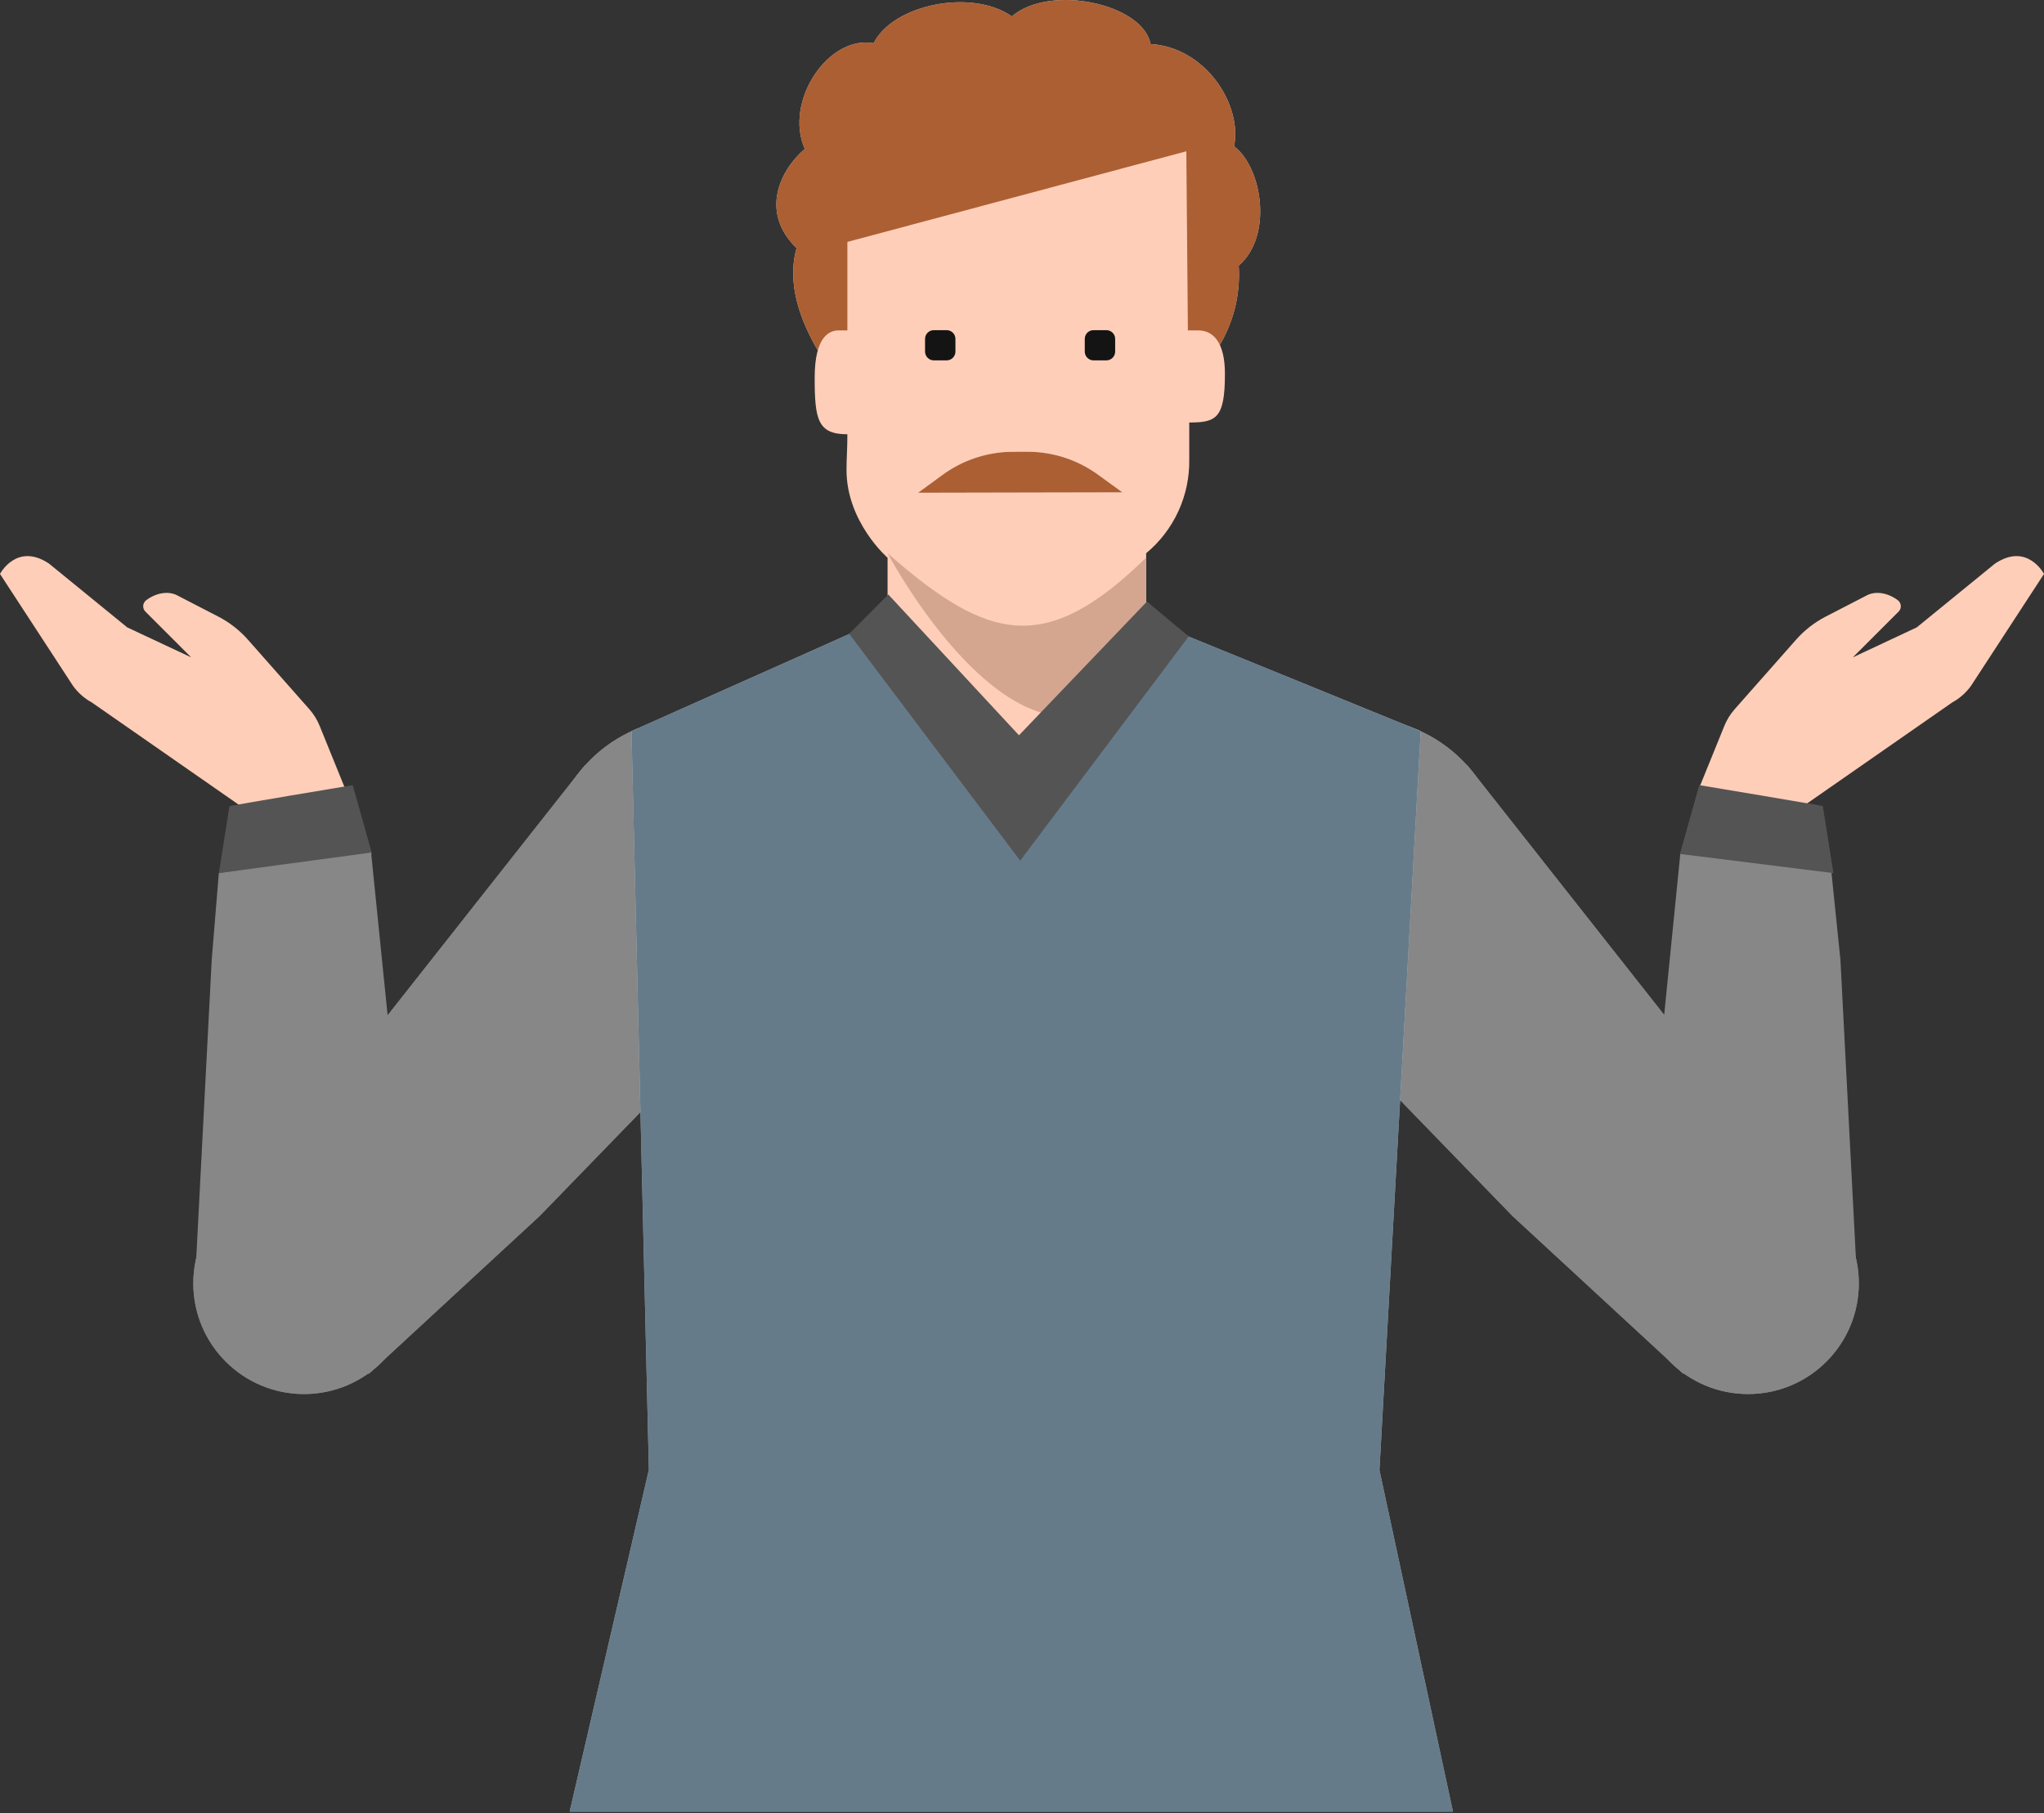 <svg width="674" height="598" viewBox="0 0 674 598" fill="none" xmlns="http://www.w3.org/2000/svg">
<rect x="0" y="0" width="674" height="598" fill="#333333" stroke="none"/>
<path d="M79.976 266.286L30.271 231.688C27.804 230.341 25.675 228.454 24.046 226.17L9.15527e-05 189.297C9.15527e-05 189.297 5.509 178.755 16.177 185.901L41.958 206.927L63.036 216.811L47.929 201.701C47.676 201.445 47.483 201.137 47.361 200.8C47.239 200.462 47.191 200.102 47.222 199.744C47.252 199.386 47.36 199.039 47.537 198.727C47.714 198.414 47.957 198.144 48.249 197.933C51.524 195.513 55.49 194.829 58.436 196.369L72.086 203.423C75.713 205.313 78.963 207.846 81.677 210.898L102.009 233.922C103.462 235.567 104.62 237.448 105.435 239.483L113.807 260.121L79.976 266.286Z" fill="#FFCEB8"/>
<path d="M602.786 398.045C602.786 398.045 591.092 411.569 579.26 425.177C567.235 439.093 555.1 453.122 555.072 453.122L533.148 432.865L524.671 425.028L520.46 421.137L501.962 404.054L498.705 401.046L422.978 322.948C422.95 322.893 422.922 322.893 422.866 322.866L412.255 313.069L483.65 252.304C484.185 252.885 484.719 253.493 485.197 254.102L552.069 338.931L571.563 361.659L572.378 362.599L591.957 385.437L602.786 398.045Z" fill="#878787"/>
<path d="M448.892 330.717C474.799 330.717 495.8 309.716 495.8 283.809C495.8 257.902 474.799 236.9 448.892 236.9C422.985 236.9 401.983 257.902 401.983 283.809C401.983 309.716 422.985 330.717 448.892 330.717Z" fill="#878787"/>
<path d="M576.432 459.791C596.596 459.791 612.942 443.445 612.942 423.281C612.942 403.117 596.596 386.77 576.432 386.77C556.268 386.77 539.921 403.117 539.921 423.281C539.921 443.445 556.268 459.791 576.432 459.791Z" fill="#878787"/>
<path d="M604.522 287.971L601.032 265.928C601.021 265.705 560.36 258.96 560.36 258.96L553.991 281.658L604.522 287.971Z" fill="#545454"/>
<path d="M73.898 398.045C73.898 398.045 85.592 411.569 97.424 425.177C109.449 439.093 121.584 453.122 121.612 453.122L143.536 432.865L152.013 425.028L156.224 421.137L174.723 404.054L177.979 401.046L253.706 322.948C253.734 322.893 253.762 322.893 253.818 322.866L264.429 313.069L193.034 252.304C192.5 252.885 191.965 253.493 191.487 254.102L124.615 338.931L105.121 361.659L104.306 362.599L84.728 385.437L73.898 398.045Z" fill="#878787"/>
<path d="M227.793 330.717C253.7 330.717 274.702 309.716 274.702 283.809C274.702 257.902 253.7 236.9 227.793 236.9C201.887 236.9 180.885 257.902 180.885 283.809C180.885 309.716 201.887 330.717 227.793 330.717Z" fill="#878787"/>
<path d="M100.253 459.791C120.417 459.791 136.764 443.445 136.764 423.281C136.764 403.117 120.417 386.77 100.253 386.77C80.089 386.77 63.743 403.117 63.743 423.281C63.743 443.445 80.089 459.791 100.253 459.791Z" fill="#878787"/>
<path d="M72.163 287.971L75.653 265.928C75.664 265.705 116.325 258.96 116.325 258.96L122.694 281.658L72.163 287.971Z" fill="#545454"/>
<path d="M64.194 424.936L69.816 316.509L72.163 287.972L122.37 281.202L137.202 427.361L64.194 424.936Z" fill="#878787"/>
<path d="M602.786 398.045C602.786 398.045 591.092 411.569 579.26 425.177C567.235 439.093 555.1 453.122 555.072 453.122L533.148 432.865L524.671 425.028L520.46 421.137L501.962 404.054L498.705 401.046L422.978 322.948C422.95 322.893 422.922 322.893 422.866 322.866L412.255 313.069L483.65 252.304C484.185 252.885 484.719 253.493 485.197 254.102L552.069 338.931L571.563 361.659L572.378 362.599L591.957 385.437L602.786 398.045Z" fill="#878787"/>
<path d="M448.892 330.717C474.799 330.717 495.8 309.716 495.8 283.809C495.8 257.902 474.799 236.9 448.892 236.9C422.985 236.9 401.983 257.902 401.983 283.809C401.983 309.716 422.985 330.717 448.892 330.717Z" fill="#878787"/>
<path d="M576.432 459.791C596.596 459.791 612.942 443.445 612.942 423.281C612.942 403.117 596.596 386.77 576.432 386.77C556.268 386.77 539.921 403.117 539.921 423.281C539.921 443.445 556.268 459.791 576.432 459.791Z" fill="#878787"/>
<path d="M612.491 424.936L606.869 316.509L603.837 287.003L554.116 281.202L539.483 427.361L612.491 424.936Z" fill="#878787"/>
<path d="M73.898 398.045C73.898 398.045 85.592 411.569 97.424 425.177C109.449 439.093 121.584 453.122 121.612 453.122L143.536 432.865L152.013 425.028L156.224 421.137L174.723 404.054L177.979 401.046L253.706 322.948C253.734 322.893 253.762 322.893 253.818 322.866L264.429 313.069L193.034 252.304C192.5 252.885 191.965 253.493 191.487 254.102L124.615 338.931L105.121 361.659L104.306 362.599L84.728 385.437L73.898 398.045Z" fill="#878787"/>
<path d="M227.793 330.717C253.7 330.717 274.702 309.716 274.702 283.809C274.702 257.902 253.7 236.9 227.793 236.9C201.887 236.9 180.885 257.902 180.885 283.809C180.885 309.716 201.887 330.717 227.793 330.717Z" fill="#878787"/>
<path d="M100.253 459.791C120.417 459.791 136.764 443.445 136.764 423.281C136.764 403.117 120.417 386.77 100.253 386.77C80.089 386.77 63.743 403.117 63.743 423.281C63.743 443.445 80.089 459.791 100.253 459.791Z" fill="#878787"/>
<path d="M408.458 87.596C409.843 108.91 396.386 123.44 389.525 127.499C386.366 129.369 380.355 82.88 380.355 82.88L284.012 88.786C284.012 88.786 282.247 124.774 282.023 131.966C282.023 131.966 255.934 105.589 262.667 81.838C250.398 69.881 257.317 56.039 265.381 49.11C258.427 33.558 273.097 11.473 288.082 14.241C294.597 1.275 320.709 -3.753 333.641 5.407C346.176 -5.412 376.901 1.23 379.393 14.518C397.507 15.604 409.679 34.455 406.939 48.276C416.209 55.209 419.808 77.907 408.458 87.596Z" fill="white"/>
<path d="M408.458 87.596C409.843 108.91 396.386 123.44 389.525 127.499C386.366 129.369 380.355 82.88 380.355 82.88L284.012 88.786C284.012 88.786 282.247 124.774 282.023 131.966C282.023 131.966 255.934 105.589 262.667 81.838C250.398 69.881 257.317 56.039 265.381 49.11C258.427 33.558 273.097 11.473 288.082 14.241C294.597 1.275 320.709 -3.753 333.641 5.407C346.176 -5.412 376.901 1.23 379.393 14.518C397.507 15.604 409.679 34.455 406.939 48.276C416.209 55.209 419.808 77.907 408.458 87.596Z" fill="#963700" fill-opacity="0.8"/>
<path d="M391.193 49.894L391.7 108.979H395.134C399.975 108.979 403.917 112.778 403.917 123.305C403.917 138.027 401.018 139.35 392.151 139.35V151.567C392.245 157.454 391.016 163.287 388.556 168.636C386.096 173.985 382.467 178.714 377.936 182.474V200.122L335.305 252.043L292.673 202.065V183.965C292.673 183.965 279.135 172.199 279.135 155.001C279.135 150.609 279.417 148.64 279.417 143.235C269.648 143.235 268.636 138.393 268.636 124.601C268.636 110.892 273.533 108.979 276.517 108.979H279.417V79.788L391.193 49.894Z" fill="#FFCEB8"/>
<path d="M377.936 183.927V202.112C377.936 202.112 351.897 235.242 351.785 236.34C321.187 236.424 292.673 182.464 292.673 182.464C326.115 211.879 344.917 216.157 377.936 183.927Z" fill="#D4A690"/>
<path d="M360.626 118.862H364.765C365.152 118.868 365.537 118.796 365.896 118.652C366.255 118.507 366.582 118.292 366.857 118.019C367.132 117.747 367.35 117.422 367.498 117.064C367.647 116.707 367.722 116.323 367.72 115.936V111.769C367.718 111.386 367.64 111.006 367.49 110.653C367.34 110.3 367.121 109.98 366.846 109.713C366.571 109.445 366.245 109.236 365.888 109.096C365.53 108.956 365.149 108.889 364.765 108.898H360.626C360.244 108.89 359.864 108.957 359.509 109.098C359.154 109.238 358.83 109.448 358.557 109.716C358.284 109.984 358.068 110.303 357.921 110.656C357.774 111.009 357.699 111.387 357.7 111.769V115.936C357.695 116.321 357.768 116.704 357.913 117.061C358.058 117.419 358.273 117.743 358.546 118.016C358.819 118.289 359.143 118.504 359.501 118.65C359.858 118.795 360.241 118.867 360.626 118.862Z" fill="#141414"/>
<path d="M307.956 118.862H312.095C312.482 118.868 312.867 118.796 313.226 118.652C313.585 118.507 313.912 118.292 314.187 118.019C314.462 117.747 314.68 117.422 314.828 117.064C314.977 116.707 315.052 116.323 315.05 115.936V111.769C315.048 111.386 314.97 111.006 314.82 110.653C314.67 110.3 314.451 109.98 314.176 109.713C313.901 109.445 313.575 109.236 313.217 109.096C312.86 108.956 312.479 108.889 312.095 108.898H307.956C307.575 108.892 307.196 108.961 306.842 109.103C306.487 109.244 306.164 109.454 305.892 109.721C305.62 109.988 305.403 110.307 305.256 110.659C305.108 111.01 305.031 111.388 305.03 111.769V115.936C305.028 116.321 305.101 116.702 305.247 117.059C305.394 117.415 305.609 117.739 305.881 118.011C306.153 118.283 306.477 118.499 306.833 118.645C307.189 118.791 307.571 118.865 307.956 118.862Z" fill="#141414"/>
<path d="M479.108 597.527L454.863 484.869L468.482 241.154L433.391 226.839L403.787 214.78L391.923 209.935L377.831 200.326L342.071 237.255L336.418 283.876L330.876 237.701L293.278 198.46L280.05 209.099L269.717 213.722L240.113 226.923L208.225 241.154L213.962 484.785L187.84 597.527H479.108Z" fill="white"/>
<path d="M479.108 597.527L454.863 484.869L468.482 241.154L433.391 226.839L403.787 214.78L391.923 209.935L377.831 200.326L342.071 237.255L336.418 283.876L330.876 237.701L293.278 198.46L280.05 209.099L269.717 213.722L240.113 226.923L208.225 241.154L213.962 484.785L187.84 597.527H479.108Z" fill="#00243D" fill-opacity="0.6"/>
<path d="M336.401 283.874L391.965 209.923L378.2 198.41L336.005 242.519L292.91 196.074L280.018 209.051L336.401 283.874Z" fill="#545454"/>
<path d="M302.747 162.52L370.081 162.381L362.297 156.734C355.535 151.739 347.357 149.03 338.951 149.001L333.821 149.011C325.415 149.076 317.248 151.818 310.507 156.84L302.747 162.52Z" fill="white"/>
<path d="M302.747 162.52L370.081 162.381L362.297 156.734C355.535 151.739 347.357 149.03 338.951 149.001L333.821 149.011C325.415 149.076 317.248 151.818 310.507 156.84L302.747 162.52Z" fill="#963700" fill-opacity="0.8"/>
<path d="M594.024 266.286L643.729 231.688C646.196 230.341 648.325 228.454 649.954 226.17L674 189.297C674 189.297 668.491 178.755 657.823 185.901L632.042 206.927L610.963 216.811L626.071 201.701C626.324 201.445 626.517 201.137 626.639 200.8C626.761 200.462 626.809 200.102 626.778 199.744C626.748 199.386 626.64 199.039 626.463 198.727C626.286 198.414 626.043 198.144 625.751 197.933C622.476 195.513 618.51 194.829 615.564 196.369L601.914 203.423C598.287 205.313 595.037 207.846 592.323 210.898L571.991 233.922C570.538 235.567 569.38 237.448 568.565 239.483L560.193 260.121L594.024 266.286Z" fill="#FFCEB8"/>
<path d="M604.522 287.971L601.032 265.928C601.021 265.705 560.36 258.96 560.36 258.96L553.991 281.658L604.522 287.971Z" fill="#545454"/>
</svg>